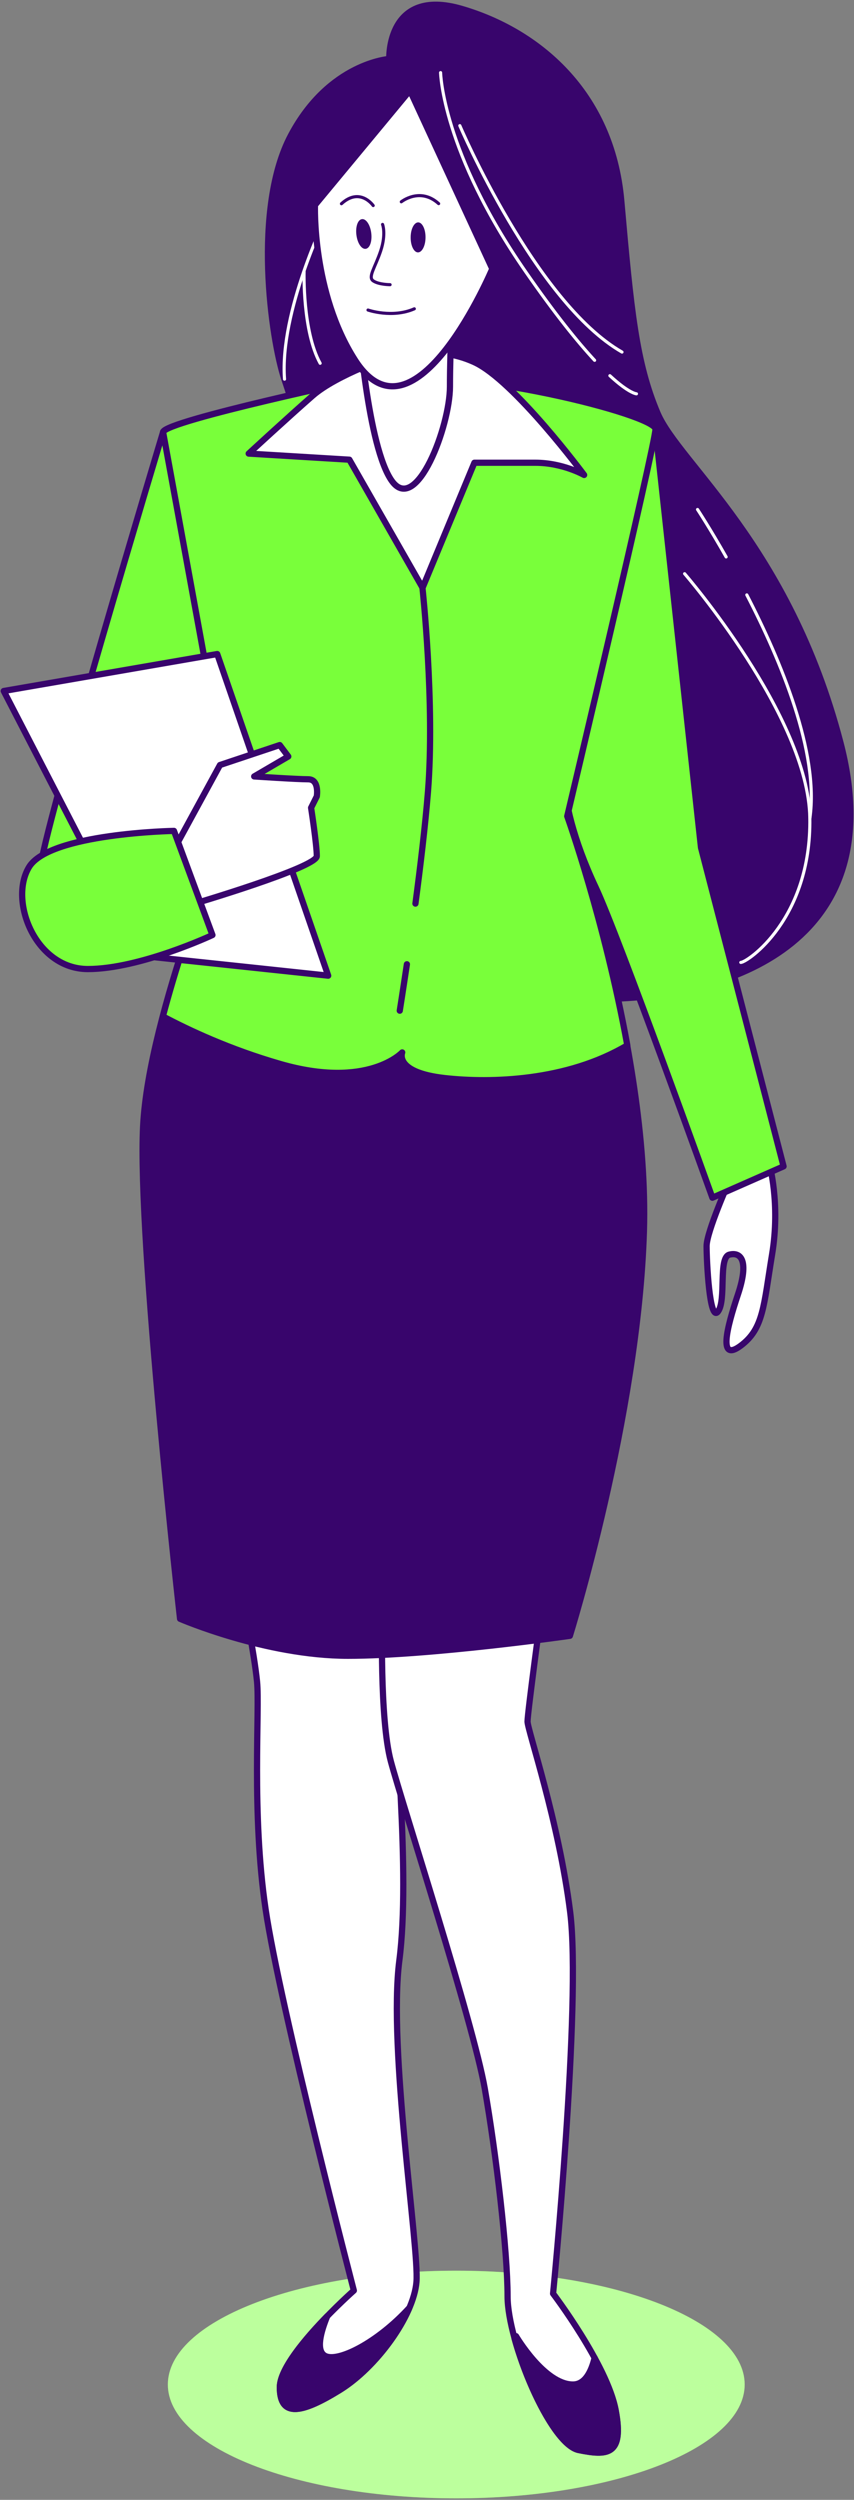 <svg width="137" height="401" viewBox="0 0 137 401" fill="none" xmlns="http://www.w3.org/2000/svg">
<rect x="0" y="0" width="137" height="401" fill="#808080" stroke="none"/>
<path d="M73.195 400.76C98.747 400.76 119.462 392.586 119.462 382.502C119.462 372.418 98.747 364.243 73.195 364.243C47.642 364.243 26.928 372.418 26.928 382.502C26.928 392.586 47.642 400.76 73.195 400.76Z" fill="#79FF3A"/>
<path opacity="0.5" d="M73.195 400.76C98.747 400.76 119.462 392.586 119.462 382.502C119.462 372.418 98.747 364.243 73.195 364.243C47.642 364.243 26.928 372.418 26.928 382.502C26.928 392.586 47.642 400.76 73.195 400.76Z" fill="white"/>
<path d="M62.449 9.459C62.449 9.459 52.846 10.08 46.672 21.724C40.499 33.368 43.471 54.37 45.627 60.838C47.783 67.305 57.99 98.318 63.82 119.958C69.651 141.597 80.168 160.868 98.949 160.182C117.73 159.496 143.093 150.759 134.813 119.076C126.517 87.393 108.911 74.36 105.482 66.276C102.052 58.192 101.219 49.83 99.668 32.242C98.116 14.652 86.08 4.935 74.044 1.424C61.991 -2.087 62.449 9.475 62.449 9.475V9.459Z" fill="#38056C" stroke="#38056C" stroke-linecap="round" stroke-linejoin="round"/>
<path d="M97.839 60.266C100.909 63.108 102.101 63.173 102.101 63.173" stroke="white" stroke-width="0.5" stroke-linecap="round" stroke-linejoin="round"/>
<path d="M70.68 11.648C70.68 11.648 70.941 24.272 84.333 43.592C89.085 50.451 92.694 54.893 95.389 57.8" stroke="white" stroke-width="0.5" stroke-linecap="round" stroke-linejoin="round"/>
<path d="M73.766 20.156C73.766 20.156 85.868 48.491 99.782 56.477" stroke="white" stroke-width="0.5" stroke-linecap="round" stroke-linejoin="round"/>
<path d="M109.826 92.03C109.826 92.03 129.669 114.96 129.914 131.193C130.175 147.426 119.87 154.384 118.841 154.384" stroke="white" stroke-width="0.5" stroke-linecap="round" stroke-linejoin="round"/>
<path d="M119.805 95.428C125.308 106.076 131.4 120.741 129.93 131.194" stroke="white" stroke-width="0.5" stroke-linecap="round" stroke-linejoin="round"/>
<path d="M111.9 81.726C111.9 81.726 113.86 84.698 116.489 89.337" stroke="white" stroke-width="0.5" stroke-linecap="round" stroke-linejoin="round"/>
<path d="M52.388 34.577C52.388 34.577 44.827 49.978 45.644 60.822" stroke="white" stroke-width="0.5" stroke-linecap="round" stroke-linejoin="round"/>
<path d="M48.779 43.592C48.779 43.592 48.518 53.129 51.359 58.274" stroke="white" stroke-width="0.5" stroke-linecap="round" stroke-linejoin="round"/>
<path d="M117.012 189.383C117.012 189.383 113.354 197.598 113.354 199.884C113.354 202.171 113.811 212.214 115.183 210.385C116.555 208.556 115.183 201.713 117.012 201.256C118.841 200.799 120.213 202.171 118.384 207.642C116.555 213.113 115.183 218.6 118.841 215.856C122.499 213.113 122.499 209.471 123.855 201.24C125.227 193.025 123.397 186.623 123.397 186.623L117.012 189.367V189.383Z" fill="white" stroke="#38056C" stroke-linecap="round" stroke-linejoin="round"/>
<path d="M105.155 68.856L112.455 135.962L125.7 187.096L114.285 192.126C114.285 192.126 99.211 150.122 95.569 142.364C91.91 134.607 90.539 128.205 90.539 125.02C90.539 121.836 105.155 68.873 105.155 68.873V68.856Z" fill="#79FF3A" stroke="#38056C" stroke-linecap="round" stroke-linejoin="round"/>
<path d="M38.948 256.031C38.948 256.031 40.777 265.16 41.234 269.733C41.691 274.306 40.319 290.735 42.606 306.25C44.892 321.765 56.765 367.428 56.765 367.428C56.765 367.428 44.892 377.929 44.892 382.943C44.892 387.956 48.55 387.058 54.479 383.4C60.407 379.742 66.352 371.527 66.809 366.056C67.266 360.585 62.236 328.624 64.065 314.465C65.894 300.306 63.151 275.661 63.151 265.618V255.574L38.948 256.031Z" fill="white" stroke="#38056C" stroke-linecap="round" stroke-linejoin="round"/>
<path d="M52.192 377.929C50.592 377.129 51.49 373.993 52.503 371.527C49.09 375.022 44.892 379.954 44.892 382.943C44.892 387.956 48.55 387.058 54.479 383.4C59.035 380.591 63.592 375.087 65.666 370.204C60.554 375.789 54.267 378.958 52.192 377.929Z" fill="#38056C" stroke="#38056C" stroke-linecap="round" stroke-linejoin="round"/>
<path d="M61.322 259.232C61.322 259.232 60.864 275.661 62.694 282.52C64.523 289.363 75.938 324.525 77.767 335.026C79.597 345.527 81.426 361.042 81.426 368.358C81.426 375.675 88.269 392.104 92.841 393.019C97.414 393.933 100.142 393.933 98.77 386.633C97.398 379.333 88.726 367.917 88.726 367.917C88.726 367.917 93.299 321.357 91.469 306.74C89.64 292.123 84.627 277.523 84.627 276.151C84.627 274.779 86.913 257.893 86.913 257.893L61.354 259.264L61.322 259.232Z" fill="white" stroke="#38056C" stroke-linecap="round" stroke-linejoin="round"/>
<path d="M95.389 378.223C94.834 380.526 93.805 382.502 91.91 382.502C87.338 382.502 82.781 374.745 82.781 374.745L82.553 375.137C84.692 382.894 89.395 392.317 92.825 393.003C97.398 393.918 100.125 393.918 98.753 386.618C98.28 384.103 96.941 381.098 95.373 378.24L95.389 378.223Z" fill="#38056C" stroke="#38056C" stroke-linecap="round" stroke-linejoin="round"/>
<path d="M59.035 60.625C59.035 60.625 26.617 67.468 26.16 69.297C25.703 71.126 36.661 128.189 36.661 130.475C36.661 132.761 23.874 162.436 22.959 180.694C22.045 198.953 28.887 259.673 28.887 259.673C28.887 259.673 42.59 265.601 55.818 265.601C69.046 265.601 91.421 262.4 91.421 262.4C91.421 262.4 102.379 227.239 103.294 197.564C104.208 167.89 90.963 130.916 90.963 130.916C90.963 130.916 105.123 71.11 105.123 68.824C105.123 66.537 74.991 58.78 59.019 60.609L59.035 60.625Z" fill="#38056C" stroke="#38056C" stroke-linecap="round" stroke-linejoin="round"/>
<path d="M90.996 130.932C90.996 130.932 105.155 71.127 105.155 68.84C105.155 66.554 75.024 58.797 59.052 60.626C59.052 60.626 26.634 67.469 26.177 69.298C25.719 71.127 36.678 128.189 36.678 130.475C36.678 132.108 30.194 147.64 26.128 163.04C30.308 165.261 36.857 168.331 44.892 170.651C59.052 174.766 64.523 168.821 64.523 168.821C64.523 168.821 63.151 172.022 71.366 172.937C78.649 173.754 90.931 173.46 100.631 167.678C96.99 147.689 90.996 130.932 90.996 130.932Z" fill="#79FF3A" stroke="#38056C" stroke-linecap="round" stroke-linejoin="round"/>
<path d="M65.274 154.678C64.604 159.153 64.131 162.125 64.131 162.125" stroke="#38056C" stroke-linecap="round" stroke-linejoin="round"/>
<path d="M67.773 94.302C67.773 94.302 69.781 112.854 68.654 127.014C68.214 132.501 67.43 139.017 66.646 144.946" stroke="#38056C" stroke-linecap="round" stroke-linejoin="round"/>
<path d="M62.889 57.114C62.889 57.114 54.087 60.054 50.167 63.467C46.248 66.897 39.895 72.76 39.895 72.76L56.047 73.739L67.789 94.284L76.102 74.229H85.884C90.294 74.229 93.707 76.189 93.707 76.189C93.707 76.189 82.455 61.017 76.085 58.094C69.716 55.171 62.873 57.114 62.873 57.114H62.889Z" fill="white" stroke="#38056C" stroke-linecap="round" stroke-linejoin="round"/>
<path d="M57.5 51.251C57.5 51.251 58.97 71.796 62.889 77.185C66.809 82.575 72.182 68.382 72.182 62.013C72.182 55.644 72.672 46.841 72.672 46.841L57.5 51.251Z" fill="white" stroke="#38056C" stroke-linecap="round" stroke-linejoin="round"/>
<path d="M26.16 69.314C26.16 69.314 6.53 134.607 6.53 139.163C6.53 143.72 12.001 148.75 17.488 145.549C22.959 142.348 33.918 111.759 33.918 111.759L26.16 69.297V69.314Z" fill="#79FF3A" stroke="#38056C" stroke-linecap="round" stroke-linejoin="round"/>
<path d="M0.601 110.844L22.518 153.306L52.65 156.507L34.849 104.916L0.601 110.844Z" fill="white" stroke="#38056C" stroke-linecap="round" stroke-linejoin="round"/>
<path d="M27.075 137.791L35.289 122.718L44.876 119.517L46.248 121.346L40.777 124.547C40.777 124.547 47.62 125.004 49.449 125.004C51.278 125.004 50.821 127.748 50.821 127.748L49.906 129.577C49.906 129.577 50.821 135.505 50.821 137.334C50.821 139.163 30.733 145.092 30.733 145.092L27.075 137.791Z" fill="white" stroke="#38056C" stroke-linecap="round" stroke-linejoin="round"/>
<path d="M27.908 133.284L34.081 149.991C34.081 149.991 22.453 155.446 14.091 155.446C5.729 155.446 1.369 144.553 4.652 139.098C7.934 133.643 27.908 133.284 27.908 133.284Z" fill="#79FF3A" stroke="#38056C" stroke-linecap="round" stroke-linejoin="round"/>
<path d="M65.764 14.505L50.527 32.895C50.527 32.895 50.02 46.94 56.961 57.767C66.515 72.662 78.976 43.118 78.976 43.118L65.764 14.505Z" fill="white" stroke="#38056C" stroke-linecap="round" stroke-linejoin="round"/>
<path d="M59.558 37.386C59.721 38.709 59.329 39.836 58.66 39.917C57.99 39.999 57.337 39.003 57.173 37.68C57.01 36.357 57.402 35.23 58.072 35.149C58.725 35.067 59.395 36.063 59.558 37.386Z" fill="#38056C"/>
<path d="M68.263 38.088C68.263 39.411 67.707 40.489 67.054 40.489C66.401 40.489 65.862 39.395 65.878 38.072C65.878 36.749 66.433 35.671 67.087 35.671C67.74 35.671 68.279 36.765 68.263 38.088Z" fill="#38056C"/>
<path d="M59.035 49.733C59.035 49.733 62.922 51.088 66.466 49.537" stroke="#38056C" stroke-width="0.5" stroke-linecap="round" stroke-linejoin="round"/>
<path d="M64.376 32.372C64.376 32.372 67.381 29.955 70.369 32.666" stroke="#38056C" stroke-width="0.5" stroke-linecap="round" stroke-linejoin="round"/>
<path d="M59.868 32.976C59.868 32.976 57.761 29.955 54.773 32.682" stroke="#38056C" stroke-width="0.5" stroke-linecap="round" stroke-linejoin="round"/>
<path d="M61.371 35.998C61.371 35.998 61.975 37.501 61.077 40.228C60.178 42.939 58.97 44.458 59.885 45.062C60.783 45.666 62.579 45.666 62.579 45.666" stroke="#38056C" stroke-width="0.5" stroke-linecap="round" stroke-linejoin="round"/>
</svg>
